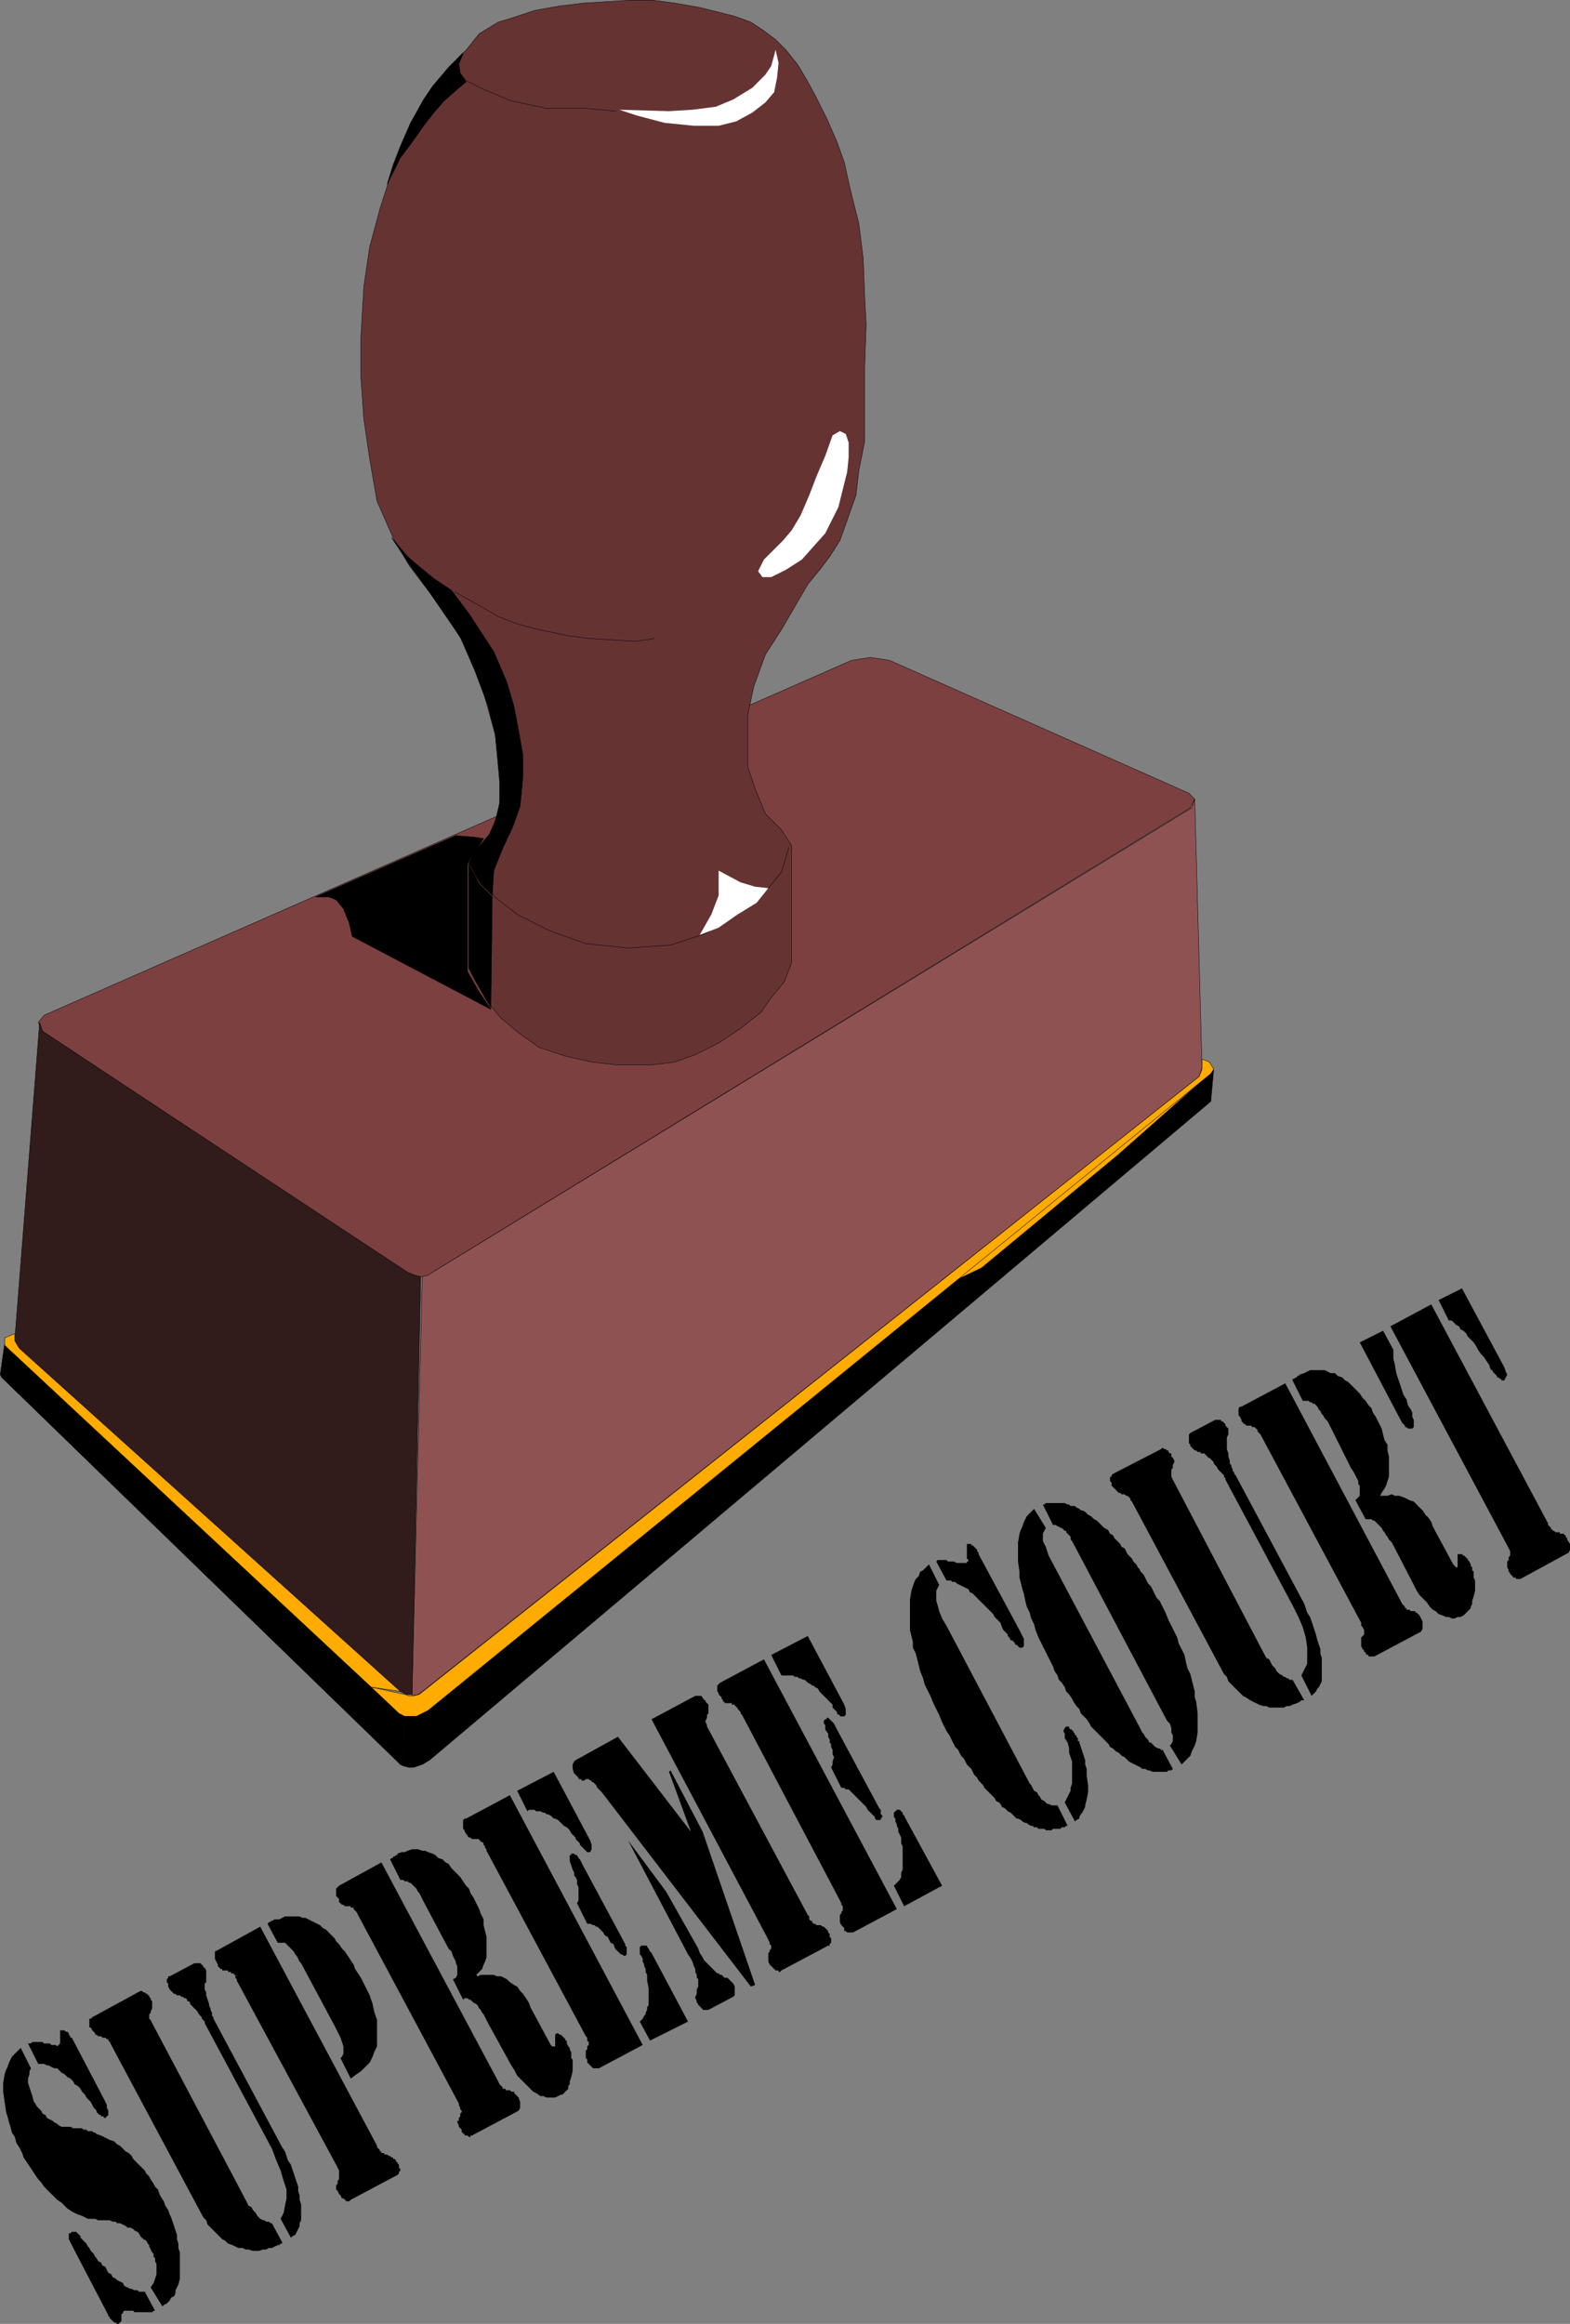<svg xmlns="http://www.w3.org/2000/svg" width="107.514" height="159.111"><rect width="100%" height="100%" fill="#808080" stroke="none"/><path fill="#7d4040" d="m58.315 45.213 1.3-.2 1.301.2 20.5 9.097.399.403-.3.597-51.9 31.801-.402.301h-.699l-.598-.2-25-16.6-.3-.598.398-.5 55.3-24.301"/><path fill="none" stroke="#000" stroke-width=".027" d="m58.315 45.213 1.3-.2 1.301.2 20.5 9.097.399.403-.3.597-51.9 31.801-.402.301h-.699l-.598-.2-25-16.6-.3-.598.398-.5zm0 0"/><path fill="#633" d="m34.116 52.514-.2-2.204-1-3.597-1.101-2.602-1.602-2.5-2.199-2.898-1.098-1.903-1.101-2.5-.5-2.898-.399-2.7-.203-2.902v-2.699l.203-3.5.399-2.699.7-2.602.8-2.5 1.101-2.898 1.098-2.102 1.7-2.097 1.3-1.403.8-1 1.302-.796 1-.301 1.5-.5 1.699-.301 1.7-.2 1.6-.1 1.5-.098h1.598l1.5.199 1.703.3 1.2.297 1.199.301 1.101.403.899.597.8.602.7.699.8 1 .598 1 .602 1.102.8 1.597.7 1.602.5 1.398.398 1.801.602 2.398.3 2.403.098 2.597.102 1.903-.102 2.898v5.102l-.398 2-.2 1.699-.6 1.7-.5 1.402-.7 1.097-.602.801-.898 1.102-1.8 3.097-1.099 1.7-.8 2.203-.403 1.898v3.602l.5 1.5.703 1.699 1.098 1.097.7 1.102v8l-.5 1.3-.9 1.098-.698 1-1.403 1.102-1.5 1-1.597.8-1.403.5-1.597.2h-2.403l-1.699-.2-1.8-.402-1.798-.597-1.402-1-1.2-1-1-1.2-.8-1.402-.398-.8v-7.297l.699-1 .8-1 .5-1.403.2-1.398-.2-1.7"/><path fill="none" stroke="#000" stroke-width=".027" d="m34.116 52.514-.2-2.204-1-3.597-1.101-2.602-1.602-2.5-2.199-2.898-1.098-1.903-1.101-2.5-.5-2.898-.399-2.7-.203-2.902v-2.699l.203-3.5.399-2.699.7-2.602.8-2.5 1.101-2.898 1.098-2.102 1.7-2.097 1.3-1.403.8-1 1.302-.796 1-.301 1.5-.5 1.699-.301 1.7-.2 1.6-.1 1.5-.098h1.598l1.5.199 1.703.3 1.2.297 1.199.301 1.101.403.899.597.8.602.7.699.8 1 .598 1 .602 1.102.8 1.597.7 1.602.5 1.398.398 1.801.602 2.398.3 2.403.098 2.597.102 1.903-.102 2.898v5.102l-.398 2-.2 1.699-.6 1.7-.5 1.402-.7 1.097-.602.801-.898 1.102-1.8 3.097-1.099 1.7-.8 2.203-.403 1.898v3.602l.5 1.5.703 1.699 1.098 1.097.7 1.102v8l-.5 1.3-.9 1.098-.698 1-1.403 1.102-1.5 1-1.597.8-1.403.5-1.597.2h-2.403l-1.699-.2-1.8-.402-1.798-.597-1.402-1-1.2-1-1-1.2-.8-1.402-.398-.8v-7.297l.699-1 .8-1 .5-1.403.2-1.398zm0 0"/><path fill="#8f5252" d="m28.916 87.412.399-.102.3-.199 52-31.8.2-.598.5 18.398-.2.602-53.199 42.097-.3.204-.403.097.703-28.699"/><path fill="none" stroke="#000" stroke-width=".027" d="m28.916 87.412.399-.102.3-.199 52-31.8.2-.598.5 18.398-.2.602-53.199 42.097-.3.204-.403.097zm0 0"/><path fill="#311b1b" d="m2.713 70.014.203.597 25 16.5.5.2.399.101-.602 28.602h-.398l-.399-.204L1.213 92.213l-.199-.5 1.7-21.7"/><path fill="none" stroke="#000" stroke-width=".027" d="m2.713 70.014.203.597 25 16.5.5.2.399.101-.602 28.602h-.398l-.399-.204L1.213 92.213l-.199-.5zm0 0"/><path d="m27.616 120.912.097-3.5-.297-.102L.315 92.014l-.3 2.097.1.2 27.098 26.3.203.2.2.101"/><path fill="none" stroke="#000" stroke-width=".027" d="m27.616 120.912.097-3.5-.297-.102L.315 92.014l-.3 2.097.1.2 27.098 26.3.203.2zm0 0"/><path d="m27.616 120.912.398.102h.3l.602-.204.5-.296 53.5-45.102.2-2.2-.2.2-53.601 43.602-.5.296-.602.204-.5-.102-.097 3.5"/><path fill="none" stroke="#000" stroke-width=".027" d="m27.616 120.912.398.102h.3l.602-.204.5-.296 53.5-45.102.2-2.2-.2.2-53.601 43.602-.5.296-.602.204-.5-.102zm0 0"/><path fill="#ffab00" d="m65.116 87.81 17.398-14-6 5.301-9.3 7.7-2.098 1"/><path fill="none" stroke="#000" stroke-width=".027" d="m65.116 87.81 17.398-14-6 5.301-9.3 7.7zm0 0"/><path fill="#ffab00" d="m82.815 72.713.3.5-.199.3-53.601 43.598-.602.301-.199.102h-.8l-.4-.204-1.898-1.796 2.297.5.301.097h.3l.4-.097 53.402-42.301.199-.5v-.7l.5.2"/><path fill="none" stroke="#000" stroke-width=".027" d="m82.815 72.713.3.5-.199.3-53.601 43.598-.602.301-.199.102h-.8l-.4-.204-1.898-1.796 2.297.5.301.097h.3l.4-.097 53.402-42.301.199-.5v-.7zm0 0"/><path fill="#ffab00" d="M25.416 115.514.315 92.11v-.5l.7-.3v.5l.3.5 26.101 23.5-2-.297"/><path fill="none" stroke="#000" stroke-width=".027" d="M25.416 115.514.315 92.11v-.5l.7-.3v.5l.3.5 26.101 23.5zm0 0"/><path fill="#fff" d="m53.116 3.412-.301 1.102-.399.597-.902.903-1.3.796-1.2.5-1.598.204-1.601.097-3.399-.097 1.2.398 1.898.5 2 .2h1.7l1.202-.302 1.098-.597.902-.7.598-.703.2-1 .1-1-.198-.898"/><path fill="none" stroke="#000" stroke-width=".027" d="m42.213 7.611-2.199-.199h-2.598l-2.402-.5-1.898-.8-1.2-.598-.402-.5-.098-.704.297-.597"/><path fill="#fff" d="m57.514 29.514-.5.296-.5 1.403-.598 1.398-.5 1.301-.601 1.398-.602 1-.597.704-.7.699-.601.597-.399.801.297.403h.602l1-.5 1.101-.704.797-.898.801-.898.402-.801.5-1 .297-1.2.301-1.203.102-1v-1l-.2-.597-.402-.2"/><path fill="none" stroke="#000" stroke-width=".027" d="m44.815 43.713-1.3.199-1.7-.102-1.5-.097-1.5-.2-1.899-.402-1.5-.398-1.3-.5-1.2-.7-1.8-1m.898 18.598.902 1.403 1.098 1 1.402 1.097 2.2 1.102 2.5.898 2.898.301 2.902-.2 2.399-.8 1.898-1.102 1.403-1 1-1 .898-1.097.5-1.7"/><path fill="#fff" d="m52.616 60.81-.903-.097-1-.301-1.5-.8v1.698l-.5 1.301-.797 1.403 1.297-.5 1.301-.903 1.3-.8.802-1"/><path d="m35.116 56.611-.7 1.5-.601 1.5-.102 1.7-.797-.797-.8-1.403.398-.8 1-1.2.402-.898.297-1.2v-1.402l-.097-1.5-.2-1.8-.5-2-.902-2.399-1-2.3-2.2-3.2-1.3-1.8-1.2-1.802 1.102 1.301.7.602 1.097.898 1.203.801 1.2 1.602 1.699 2.597.898 2.102.5 1.699.301 1.602.3 1.699v1.5l-.198 2-.5 1.398"/><path fill="none" stroke="#000" stroke-width=".027" d="m35.116 56.611-.7 1.5-.601 1.5-.102 1.7-.797-.797-.8-1.403.398-.8 1-1.2.402-.898.297-1.2v-1.402l-.097-1.5-.2-1.8-.5-2-.902-2.399-1-2.3-2.2-3.2-1.3-1.8-1.2-1.802 1.102 1.301.7.602 1.097.898 1.203.801 1.2 1.602 1.699 2.597.898 2.102.5 1.699.301 1.602.3 1.699v1.5l-.198 2zm0 0"/><path d="m31.213 57.213 1.203.098.7.101-.5.8-.602.9v7.402l.8 1.398.802 1.2-9.5-5-.2-.9-.402-1-.5-.6-.5-.2h-.898l9.597-4.2"/><path fill="none" stroke="#000" stroke-width=".027" d="m31.213 57.213 1.203.097.7.102-.5.8-.602.9v7.402l.8 1.398.802 1.2-9.5-5-.2-.9-.402-1-.5-.6-.5-.2h-.898zm0 0"/><path d="m32.116 66.31.3.602.598 1 .602 1.102.097-7.602-.898-.898-.7-1.301v7.097"/><path fill="none" stroke="#000" stroke-width=".027" d="m32.116 66.31.3.602.598 1 .602 1.102.097-7.602-.898-.898-.7-1.301zm0 0"/><path d="m29.616 5.912-.602.898-.898 1.602-.7 1.602-.5 1.296-.402 1.301.902-1.8.899-1.2.7-1 .698-.898.703-.801.899-.8.601-.5-.402-.598-.098-.602.297-.8-1 1-1.097 1.3"/><path fill="none" stroke="#000" stroke-width=".027" d="m29.616 5.912-.602.898-.898 1.602-.7 1.602-.5 1.296-.402 1.301.902-1.8.899-1.2.7-1 .698-.898.703-.801.899-.8.601-.5-.402-.598-.098-.602.297-.8-1 1zm0 0"/><path d="m98.514 89.014 1.602-.801 2.898 5.398.102.301.097.2-.097.198-.102.204h-.2v-.102h-.1l-.098-.102h-.102v-.097l-.098-.102-.101-.097-.102-.102v-.102h-.097l-.102-.199v-.098l-.398-.601-.2-.2-.203-.3-.098-.2-.199-.3-.203-.2-.2-.199-.097-.203-.203-.199-.2-.098-.097-.203-.203-.097-.098-.102-.199-.2h-.203l-.7-1.398m-3.8 2.098.703 1.301v.602l.098.398.102.602.097.296.203.602.098.3.102.302.199.296.102.403.199.3.097.2v.3l.102.2v.5l-.102.098h-.296l-.102-.098h-.102v-.102l-.199-.199-2.898-5.5 1.597-.8m.5-.302 2.801-1.5 8 15v.102l.2.2v.1h.1v.099h.102l.098.101h.3v.102h.302v.097h.097v.102l.102.098v.101l.2.3v.4l-.099.199-3.3 1.8h-.301v-.097h-.2v-.102h-.1v-.102h-.099v-.097l-.101-.102v-.097l-.102-.204v-.398l.102-.102v-.199l.101-.097v-.301l-.101-.2-.102-.203-8-15m-6.699 3.704v-.102h.102l.097-.102h.102v-.097h.101l.098-.102.3-.097.4-.204h1l.202.102.2.102h.3l.2.199.3.097.2.204.199.097.2.2.198.203.203.199.2.199.199.3.2.2.198.3.203.2.098.3.2.302.203.398.199.398.097.403.102.398.2.301v.398l.1.403v1.398l-.1.301-.098.3-.102.2-.2.3-.1.2h.5l.3-.102.2.102h.3l.3.102.2.097.2.102.3.098.2.203.198.199.204.2.199.3.199.2.2.3.1.3 1.4 2.598.198.2h.102v-.899h.3l.098.102h.102v.097h.101v.102h.098v.098l.102.101.097.2v.1l.102.099v.203l.102.097v.403l.097.199v.7l-.097.398-.102.3v.2l-.102.203v.097l-.097.102-.102.098-.098.101-.101.102-.102.098-.199.101h-.2l-.198.098h-.2l-.203-.098h-.199l-.2-.101-.3-.098-.2-.203-.198-.098-.2-.2-.203-.3-.5-.5-.199-.3-.2-.4-1.5-2.902-.198-.199-.102-.199-.098-.102-.101-.199-.102-.101-.097-.2-.102-.097-.098-.102-.203-.199-.098-.102h-.101l-.098-.097h-.402l-.7-1.301.301-.3v-.7l-.101-.102v-.199l-.098-.2-.101-.198-.102-.204-.2-.296-1.597-3.204-.203-.199-.098-.199-.101-.102-.098-.199-.101-.097-.102-.204-.2-.199h-.097l-.102-.097h-.101l-.098-.102h-.402l-.7-1.398m4.7 16.597-6.898-12.898-.2-.2v-.101l-.199-.2h-.203v-.1h-.398v-.098h-.102l-.097-.102-.102-.102v-.097l-.098-.2-.101-.101v-.5l.101-.102h.098l3-1.597 7.902 14.898.098.2.102.101.097.102v.097h.102v.102h.2l.1.097h.301v.102h.098l.2.2.1.198.102.204v.5l-.101.199-3.2 1.699h-.402v-.102h-.097l-.102-.097v-.102h-.098v-.097l-.101-.102-.102-.2v-.6l.102-.099.101-.101v-.3l-.101-.2-.102-.102v-.199m-4.097 3.602.199-.403.2-.398v-1.102l-.099-.699-.203-.699-.297-.7-.402-.8-4.598-8.602v-.097l-.101-.102v-.097l-.102-.102-.097-.102-.102-.097-.098-.102-.101-.2-.2-.198v-.102l-.101-.098-.098-.101-.101-.102h-.102v-.097h-.098v-.102h-.101v-.098h-.3v-.101h-.2l-.098-.102h-.101l-.102-.097-.097-.102-.102-.097v-.102l-.098-.102v-.597l.098-.102 1.7-.898h.402v.098h.097l.203.203v.097l.098.102.102.098v.402l-.102.2v.8l.102.3v.2l.097.3v.2l.102.098v.101l.101.2v.101l.098.098v.101l.102.102 4.699 8.797.102.3.097.301.2.301.101.3.102.298.097.3.102.301.098.399.203.601v.301l.097.3v1.598l-.097.2-.102.203-.101.097-.098.2-.3.3-.7-1.398m-.602.301.8 1.398h-.198l-.102.102-.2.097-.3.102-.2.098h-.198l-.2.101h-1l-.203-.101h-.199l-.3-.098-.2-.102-.2-.097-.198-.102-.301-.2-.2-.1-.199-.2-.203-.2-.199-.198-.2-.204-.198-.199-.102-.3-.2-.2-6.3-11.8-.098-.098v-.102l-.101-.097-.102-.102h-.097l-.102-.102h-.2l-.1-.097h-.098l-.5-.5v-.2l-.102-.101v-.3h.102v-.099l.097-.101 3.301-1.7.102-.1.097.1h.102l.101.098h.098v.102l.102.101h.097v.2l.102.097.102.204v.097l-.102.2v.203l-.102.097v.5l.102.2 6.398 12.203.204.097.097.2.102.203.199.199.102.2.097.1.102.098.2.102.1.098h.098l.102.101h.098l.101.102h.2m-17.7-11.704.8 1.301-.1.2-.099.203v.5l.098.199.102.199.097.3.102.302 6.2 11.699.1.199.098.2.102.1.101.2.098.102.102.097.097.2h.102l.102.101.097.102.102.097.2.102h.1l.098.098h.102l.7 1.3-.102.102h-.2l-.097.098h-1l-.204-.098h-.097l-.2-.102h-.203l-.097-.097-.2-.102-.203-.101-.199-.098-.199-.102-.3-.3-.2-.098-.2-.2-.198-.101-.204-.2-.199-.1-.098-.2-.203-.2-.199-.198-.2-.204-.398-.398-.203-.2-.097-.198-.2-.301-.203-.2-.199-.203-.098-.296-.203-.204-.199-.296-.098-.204-.203-.296-.199-.204-.098-.296-.203-.301-.199-.2-.098-.3-.203-.301-.098-.3-.199-.4-.203-.402-.398-.796-.2-.403-.199-.5-.101-.398-.2-.403-.101-.398-.2-.398-.1-.403-.099-.5-.101-.3-.098-.399-.101-.398v-.403l-.102-.699v-1.3l.102-.598.101-.301.098-.2.101-.3.098-.2.102-.203.5-.5m.601-.296h.098l.102-.102h1.3l.2.102h.097l.102.097h.3l.098.102.204.098.097.101h.102l.199.102.102.097.097.102.2.098.203.203.199.097.098.102.101.098.2.203.1.098.2.101.102.098.097.203.2.098.101.199.3.3.099.102.101.2.2.101.101.2.098.198.203.2.097.101.102.2.2.199.1.199.099.101.101.2.2.199.1.203.099.2.101.198.2.2.1.199.099.203.101.2.098.198.203.2.098.199.3.601.2.5.199.399.203.402.2.399.097.402.203.398.2.399.097.5.102.402.199.399.101.402.098.398.102.399v.402l.101.301.098.797v1.3l-.098.602-.101.301-.102.2-.098.198-.101.301-.598.598-.8-1.297.097-.102.102-.199v-.402l-.102-.2v-.3l-.098-.297-.199-.203-6.5-12.297-.101-.102v-.199l-.301-.3v-.102h-.098l-.102-.098-.101-.101h-.098l-.101-.098h-.098l-.102-.102h-.2l-.699-1.398m1.5 20.398.098-.2.102-.198.097-.204.102-.199v-.199l.101-.3v-1.5l-.101-.302-.102-.296v-.301l-.097-.403-.2-.296v-.301l-.101-.2.101-.203.098-.097h.2v.097l.1.102h.102v.102h.098v.097l.102.102v.098h.097v.101l.102.102v.199h.102v.098l.097.3.102.301.098.3.101.302v.297l.102.3v.5l.097.602v.5l-.097.5-.102.398v.102l-.101.2-.098.198-.102.102-.097.2v.1l-.204.098-.097.102-.7-1.3m-9.3-16.302.699 1.403-.102.199-.097.199v.7l.097.3.102.398.2.5.3.5 5.7 10.801.1.102.098.199.102.2.2.1.1.2.098.102.102.199.2.098.1.101.098.102h.102l.2.097h.402l.699 1.403h-.102l-.098.097h-.203l-.097.102h-.5l-.102.098h-.398l-.102-.098h-.398l-.102-.102h-.2l-.1-.097h-.098l-.2-.102-.101-.101h-.102l-.199-.098-.098-.102-.203-.097h-.097l-.403-.403-.199-.097-.098-.102-.101-.102-.2-.097-.101-.2-.098-.101-.203-.102-.098-.199-.101-.098-.2-.203-.1-.097-.2-.2-.098-.101-.101-.2-.301-.3-.098-.2-.203-.199-.098-.203-.101-.199-.301-.3-.098-.2-.101-.2-.2-.198-.101-.2-.098-.203-.199-.199-.203-.398-.098-.2-.101-.203-.2-.297-.3-.601-.2-.5-.199-.399-.2-.402-.202-.5-.2-.398-.199-.403-.101-.398-.2-.5-.097-.399-.102-.402-.101-.398-.2-.403v-.398l-.097-.398-.102-.403v-2.097l.102-.602.098-.3.101-.302.098-.199.203-.199.098-.3.199-.098.402-.403m.501-.199.097-.102h.602l.101.102h.399l.2.102h.698v-.102h.102v-.102l-.102-.097v-1h.301v.097h.102l.097.102.102.102.101.097v.102l.098.098v.101l2.801 5.2.102.199.097.203.102.199v.5l-.102.098h-.2l-.1-.098-.098-.102h-.102v-.097l-.098-.102-.101-.101h-.102l-.097-.2-.102-.097v-.102l-.098-.102-.203-.199-.098-.199-.101-.3-.399-.4-.101-.198-.2-.204-.398-.398-.203-.2-.2-.198-.198-.204-.2-.199-.199-.097-.101-.204-.2-.097-.199-.102-.203-.098-.2-.101-.097-.102h-.203l-.098-.097h-.3l-.7-1.301m-11.8 6.699 9.101 17.102-3 1.597h-.402l-.098-.097h-.101v-.2l-.102-.101-.097-.102-.102-.199v-.5l.102-.097v-.102l.097-.102v-.296l-.097-.102v-.102l-.102-.199-6.7-12.699-.1-.102v-.097l-.098-.102-.102-.097v-.102h-.098v-.102h-.101v-.097h-.2v-.102h-.5v-.097h-.1v-.102l-.099-.102v-.097l-.101-.102-.102-.097v-.102l-.097-.102v-.398l.097-.102.102-.097 3-1.602m8.898 15.5.102-.097.101-.102.098-.102.102-.097.097-.2v-.3l.102-.2v-1.601l-.102-.2v-.402l-.097-.199-.102-.199v-.2l-.098-.198v-.102l-.101-.2v-.198l-.102-.102v-.3l.102-.098.101-.102h.2l.097.102.102.097v.102l.101.098.098.203 2.5 4.597-2.598 1.403-.703-1.403m-8.398-15.801 2.5-1.296 2.5 4.699.101.3v.399l-.101.102h-.3v-.102h-.099l-.101-.102v-.097l-.301-.301v-.2l-.098-.1-.101-.098-.102-.102-.097-.102-.102-.097-.098-.102-.101-.098-.102-.101-.098-.102-.101-.199-.2-.098-.1-.101h-.099l-.101-.102-.2-.097-.199-.2h-.101l-.2-.101h-.1l-.098-.102h-.2l-.101-.097h-.801l-.7-1.403m4.102 7.704.098-.204v-.199l.102-.3-.102-.2v-.3l-.098-.2v-.199l-.101-.102v-.199l-.102-.199v-.2l-.199-.3v-.3l-.098-.098v-.204l.098-.097h.102v-.102h.097l.102.102.101.097.098.102.102.102.097.199.102.199 2.898 5.398.102.102v.3l.102.098v.102l-.102.102v.097h-.3l-.099-.097v-.102l-.101-.102-.102-.097-.097-.102-.2-.199-.101-.2-.8-.8-.099-.102-.101-.097-.2-.2h-.199l-.101-.101h-.2l-.699-1.398m-9.601 4.398-1.5-4.102.101-.097 2.2 4.199 3.597 10.5-.297.102-10.203-13.301-.199-.2-.098-.101-.101-.2-.2-.198h-.101v-.102h-.098l-.101-.102h-.2l-.101.102h-.2v-.102h-.198v-.097l-.301-.301-.102-.3v-.302l.102-.199.101-.097 2.899-1.602 5 6.5m-4.301.602 2.602 3.5 2.199 3.898.101.3.2.302.097.199.203.199.098.102.2.199.1.098.102.101.098.102.102.097h.097l.102.102h.102l.199.2h.199l.398.398.102.203v.597l-.102.102-1.699.898h-.398v-.097h-.102v-.102h-.097v-.102h-.102v-.097l-.102-.102v-.097l-.097-.204v-.097l.097-.2v-.3l.102-.2v-.5l-.102-.101v-.2l-.097-.199v-.203l-.102-.199-.098-.3-.101-.2-.2-.3-4.101-7.798m9.5 6.598-7.898-14.898 3-1.602h.398l.102.102v.098h.097v.101h.102v.102l.101.097.098.102v.598l-.098.101v.2l-.101.199v.101l.101.2v.1l6.899 12.9.101.1v.2l.098.102h.102v.097l.097.102h.102l.102.098h.296l.102.101h.102l.097.102.102.097.097.102v.098l.102.101v.2l.102.101v.3l-.102.099v.101h-.102l-3.199 1.7-.097.1h-.102v-.101h-.2l-.3-.3-.102-.098-.097-.204v-.597l.097-.102v-.097l.102-.102v-.2l-.102-.1v-.098l-.097-.204-.102-.199m-17.598-9.699 9.098 17.102-3 1.597h-.398l-.102-.097-.098-.102-.101-.102-.102-.097v-.2l-.097-.101v-.5l.097-.102v-.199l.102-.098v-.203l-.102-.097v-.2l-.097-.101-6.801-12.7v-.1l-.102-.099v-.101l-.097-.102v-.097l-.102-.102h-.098v-.097h-.101v-.102h-.5l-.102-.102h-.097l-.102-.097v-.102h-.098v-.097l-.101-.102v-.102l-.102-.097v-.602l.102-.097h.101l3-1.602m8.899 15.5.2-.2.1-.198.098-.102v-.102l.102-.199v-.199l.101-.102v-1.199l-.101-.5v-.398l-.102-.2v-.203l-.097-.199v-.097l-.102-.204v-.199l-.098-.199-.101-.102v-.5l.101-.097h.399v.097l.101.102.098.2.102.1 2.5 4.7-2.602 1.3-.7-1.3m-8.398-15.801 2.5-1.3 2.5 4.703.098.296v.301l-.098.2h-.203l-.5-.5v-.098l-.097-.102-.102-.097-.098-.102v-.102l-.101-.097-.2-.2-.101-.203-.2-.199-.198-.098-.102-.101-.098-.102-.101-.097-.102-.102-.199-.098h-.098l-.203-.203-.2-.097h-.097l-.101-.102h-.102l-.2-.098h-.3l-.098-.101h-.402l-.098.101-.699-1.402m4.098 7.699.102-.199v-.898l-.102-.2v-.3l-.098-.2-.101-.101v-.2l-.102-.198-.097-.301-.102-.301v-.398h.102v-.102h.199l.101.102h.098l.102.199.097.098.102.203.101.199 2.899 5.398v.102l.101.098v.5l-.101.101h-.102l-.097-.102h-.102l-.2-.199-.1-.097-.098-.102-.102-.3-.2-.098-.1-.204-.098-.199-.2-.098-.101-.203-.102-.097-.098-.102-.101-.098-.098-.101h-.101l-.102-.102h-.097l-.2-.097h-.203l-.699-1.403m-12.801-3 .102-.097h.101v-.102h.098l.102-.097h.097v-.102l.301-.102h.2l.202-.097.297-.102h.403l.3.102h.2l.199.097.3.102.2.102.2.199.3.098.2.203.198.097.203.301.399.399.2.203.198.297.203.3.2.2.097.3.204.301.199.399.199.402.102.3.199.4v.398l.097.402.102.398v1.403l-.102.297-.097.203-.102.297-.199.203-.2.199.098.098.204-.098h.898l.2.098h.3l.398.203.204.199.296.2.204.1.199.298.199.203.2.297.198.3.102.301 1.398 2.602.102.097h.2v-.8l.1-.098h.098l.102.098h.102l.097.101.2.2v.101h.101v.2l.102.198.097.102v.098l.102.203v.398l.098.102v.797l-.098.402-.102.3v.2l-.097.098v.203l-.102.098-.3.3h-.098l-.204.102-.199.098h-.597l-.204-.098h-.199l-.3-.203-.2-.098-.199-.2-.2-.202-.198-.2-.204-.199-.296-.3-.204-.399-.199-.3-1.597-2.9-.102-.202-.102-.2-.097-.199-.102-.101-.097-.2-.102-.097-.102-.203-.097-.098-.2-.102-.101-.097-.102-.102h-.097l-.102-.101h-.2l-.1.101-.7-1.398.2-.102.1-.2v-.6l-.1-.2v-.101l-.098-.2-.102-.199-.098-.3-.203-.2-1.699-3.2-.098-.198-.101-.203-.102-.2-.098-.097-.101-.203-.2-.2-.1-.097-.099-.102h-.101l-.098-.101h-.203l-.098-.098h-.199l-.703-1.403m4.703 16.704-6.902-12.903-.098-.199-.101-.102-.102-.097v-.102h-.199v-.097h-.398l-.102-.102h-.098l-.101-.102-.102-.097v-.2l-.097-.101-.102-.102v-.5l.102-.097.097-.102 2.903-1.598 8 15 .097.2.102.097.101.102v.101h.2v.098h.3l.098.102h.2v.097l.3.301.102.301v.398l-.102.204-3.2 1.699h-.1v.097h-.098l-.102-.097h-.2v-.102h-.1v-.097h-.098v-.204l-.102-.097-.098-.102v-.098l-.101-.203v-.097h.101v-.2l.098-.101v-.2l.102-.1v-.099l-.102-.101v-.102l-.098-.199v-.098m-13.101-12.3.101-.102.2-.097.199-.102h.3l.2-.102.2-.097h1l.198.097h.203l.399.204.2.097.198.102.203.098.2.203.199.097.2.2.198.203.203.199.098.2.2.198.202.301.2.2.597.902.102.297.398.601.301.602.3.597.2.602.102.5.199.598v1.8l-.2.403-.1.297-.2.402-.3.3-.302.298-.297.203-.402.297-.7-1.399.102-.101.098-.2v-.5l-.098-.3-.101-.297-.2-.403-.199-.398-2.3-4.3-.102-.102-.098-.2-.101-.199-.102-.101-.097-.2-.102-.097-.098-.102-.101-.101-.102-.098-.097-.102-.102-.097h-.5l-.7-1.301m4.7 16.5-6.8-12.602v-.097l-.098-.102v-.2h-.102v-.1h-.2v-.098h-.198v-.102h-.403v-.102h-.097l-.102-.097-.098-.102v-.097l-.203-.403v-.5l.203-.098 2.899-1.601 8 15v.101l.101.098.098.102v.097h.102v.102h.199v.102h.199l.102.097h.097l.102.102h.101v.098h.098l.102.101v.102h.097v.097l.102.102v.2l.101.1v.098l-.101.102v.098l-.102.101-3.199 1.7-.098.101h-.203l-.097-.102-.102-.097h-.098l-.101-.203-.102-.098-.097-.2-.102-.1v-.302l.102-.097v-.203l.097-.098v-.602l-.097-.199-.102-.2m-3.801 3.7.203-.398.098-.5.102-.5v-.602l-.2-.602-.203-.699-.297-.699-.3-.8-4.602-8.598v-.102l-.098-.102-.101-.097v-.102l-.102-.097-.097-.102-.102-.2-.098-.1-.101-.099-.102-.101-.097-.102-.102-.097v-.102l-.098-.098h-.101v-.101l-.102-.102h-.097l-.102-.097h-.098l-.101-.102h-.2l-.101-.097h-.098l-.3-.301-.102-.2v-.203l-.098-.097v-.2l.098-.101v-.102h.102l1.699-.898h.398l.102.102.101.097v.102h.098l.102.2v.8l-.102.098v.402l.102.2v.198l.097.301.102.3v.099l.101.203v.097l.098.2v.203l.102.097v.102l4.699 8.8.2.298.1.3.098.301.204.301.097.3.102.298.098.3.203.602v.3l.097.298v.3l.102.301v1.102l-.102.199v.2l-.097.198-.102.2-.101.203-.2.097-.097.102-.704-1.3m-.597.3.699 1.3v.098h-.102l-.097.102h-.102l-.2.098-.198.101h-.2l-.203.102h-.199l-.3.097h-.4l-.3-.097h-.2l-.198-.102h-.301l-.2-.102-.199-.097-.3-.102-.2-.199-.203-.102-1-1-.097-.296-.2-.204-6.3-11.796-.102-.204-.098-.097v-.102h-.101l-.102-.098h-.199l-.098-.101h-.203l-.097-.102h-.102v-.097l-.098-.102-.101-.098-.102-.203h-.098v-.597h.098l.102-.102 3.3-1.8h.098l.102.1h.101l.098.102h.102v.098h.097v.102l.102.097v.102l.101.101v.5l-.101.2v.097l-.102.102v.3l.102.098.101.204 6.399 12.097.101.2.098.203.2.097.1.2.102.101.098.102.102.199.199.199.2.102h.1l.098.097h.204l.097.102h.102m-17.2-12 .7 1.398-.102.2v.203l-.098.296v.301l.098.301.102.3.097.302.102.398.101.102.098.199.3.3.102.2.2.098.097.203.204.097.199.102.097.098.204.101.097.102.2.097h.601l.2.102h.6l.099.098h.203l.097.101h.301l.102.102h.097l.102.098.3.101.2.098.398.203.301.098.2.199.199.101.203.2.199.199.2.101.198.2.102.199.2.203.398.398.203.2.097.199.2.203.101.2.2.3.101.2.2.198.1.301.098.2.2.3.101.3.2.298.101.3.098.2.203.601.098.301.101.3v.298l.098.3v.301l.101.301v1.8l-.101.4-.2.398v.203l-.097.2-.203.097-.098.203-.101.098-.098.101-.203.098-.098.101-.8-1.3.198-.301.102-.297.098-.3v-.7l-.098-.203v-.2l-.102-.097v-.203l-.097-.098-.102-.199-.101-.203v-.098l-.098-.101-.102-.2-.199-.101-.101-.098-.098-.101-.102-.2-.097-.101-.204-.098-.097-.101-.2-.098h-.203l-.097-.102-.2-.101-.203-.098h-.199l-.098-.102h-.203l-.199-.097h-.8l-.2-.102h-.5l-.2-.101-.198-.098-.301-.102-.2-.097-.199-.102-.3-.2-.403-.401-.297-.2-.203-.199-.699-.7-.2-.3-.198-.2-.2-.3-.203-.3-.199-.301-.2-.297-.198-.301-.102-.3-.2-.4-.198-.3-.102-.402-.2-.297-.1-.403-.098-.3-.102-.399-.098-.3-.203-1.4v-.6l.102-.598.101-.301.098-.2.102-.3.097-.2.102-.202.398-.399.203-.2m8.5 16.7.7 1.3h-.102l-.098.099H9.213l-.097-.098h-.602l-.098.098v.101h-.101v.5l-.2.2h-.1l-.099-.098h-.101l-.102-.102-.097-.102-.102-.097v-.102h-.098v-.098l-2.402-4.601-.098-.2-.101-.199-.102-.203v-.398h.102l.101-.102h.297l.301.301v.102l.102.098.097.101.102.102.101.097.098.2.102.101.097.2.102.1.101.099.098.203.102.097.097.2.203.101.098.2.2.101.203.398.199.102.097.2.204.1.097.098.2.102.203.098.097.203.2.098.203.101h.097l.2.098h.203l.097.101h.403m-8.001-17h.2l.097-.102h.703l.098.102h.402l.098.102h.301l.102.097.199-.199v-.898h.3l.098.097h.102l.097.102v.098l.102.101v.102h.102l2.199 4.199.098.2.101.198v.2l.102.203v.297l-.203.203h-.098v-.102h-.2v-.102h-.101l-.102-.097-.097-.102v-.097l-.102-.102-.098-.102-.203-.398-.199-.2-.098-.1-.101-.2-.2-.2-.101-.198-.2-.204-.198-.097-.102-.2-.2-.203-.198-.097-.2-.2-.203-.101-.098-.102-.199-.199h-.203l-.2-.098-.198-.101h-.102l-.2-.102h-.398l-.699-1.398"/></svg>
